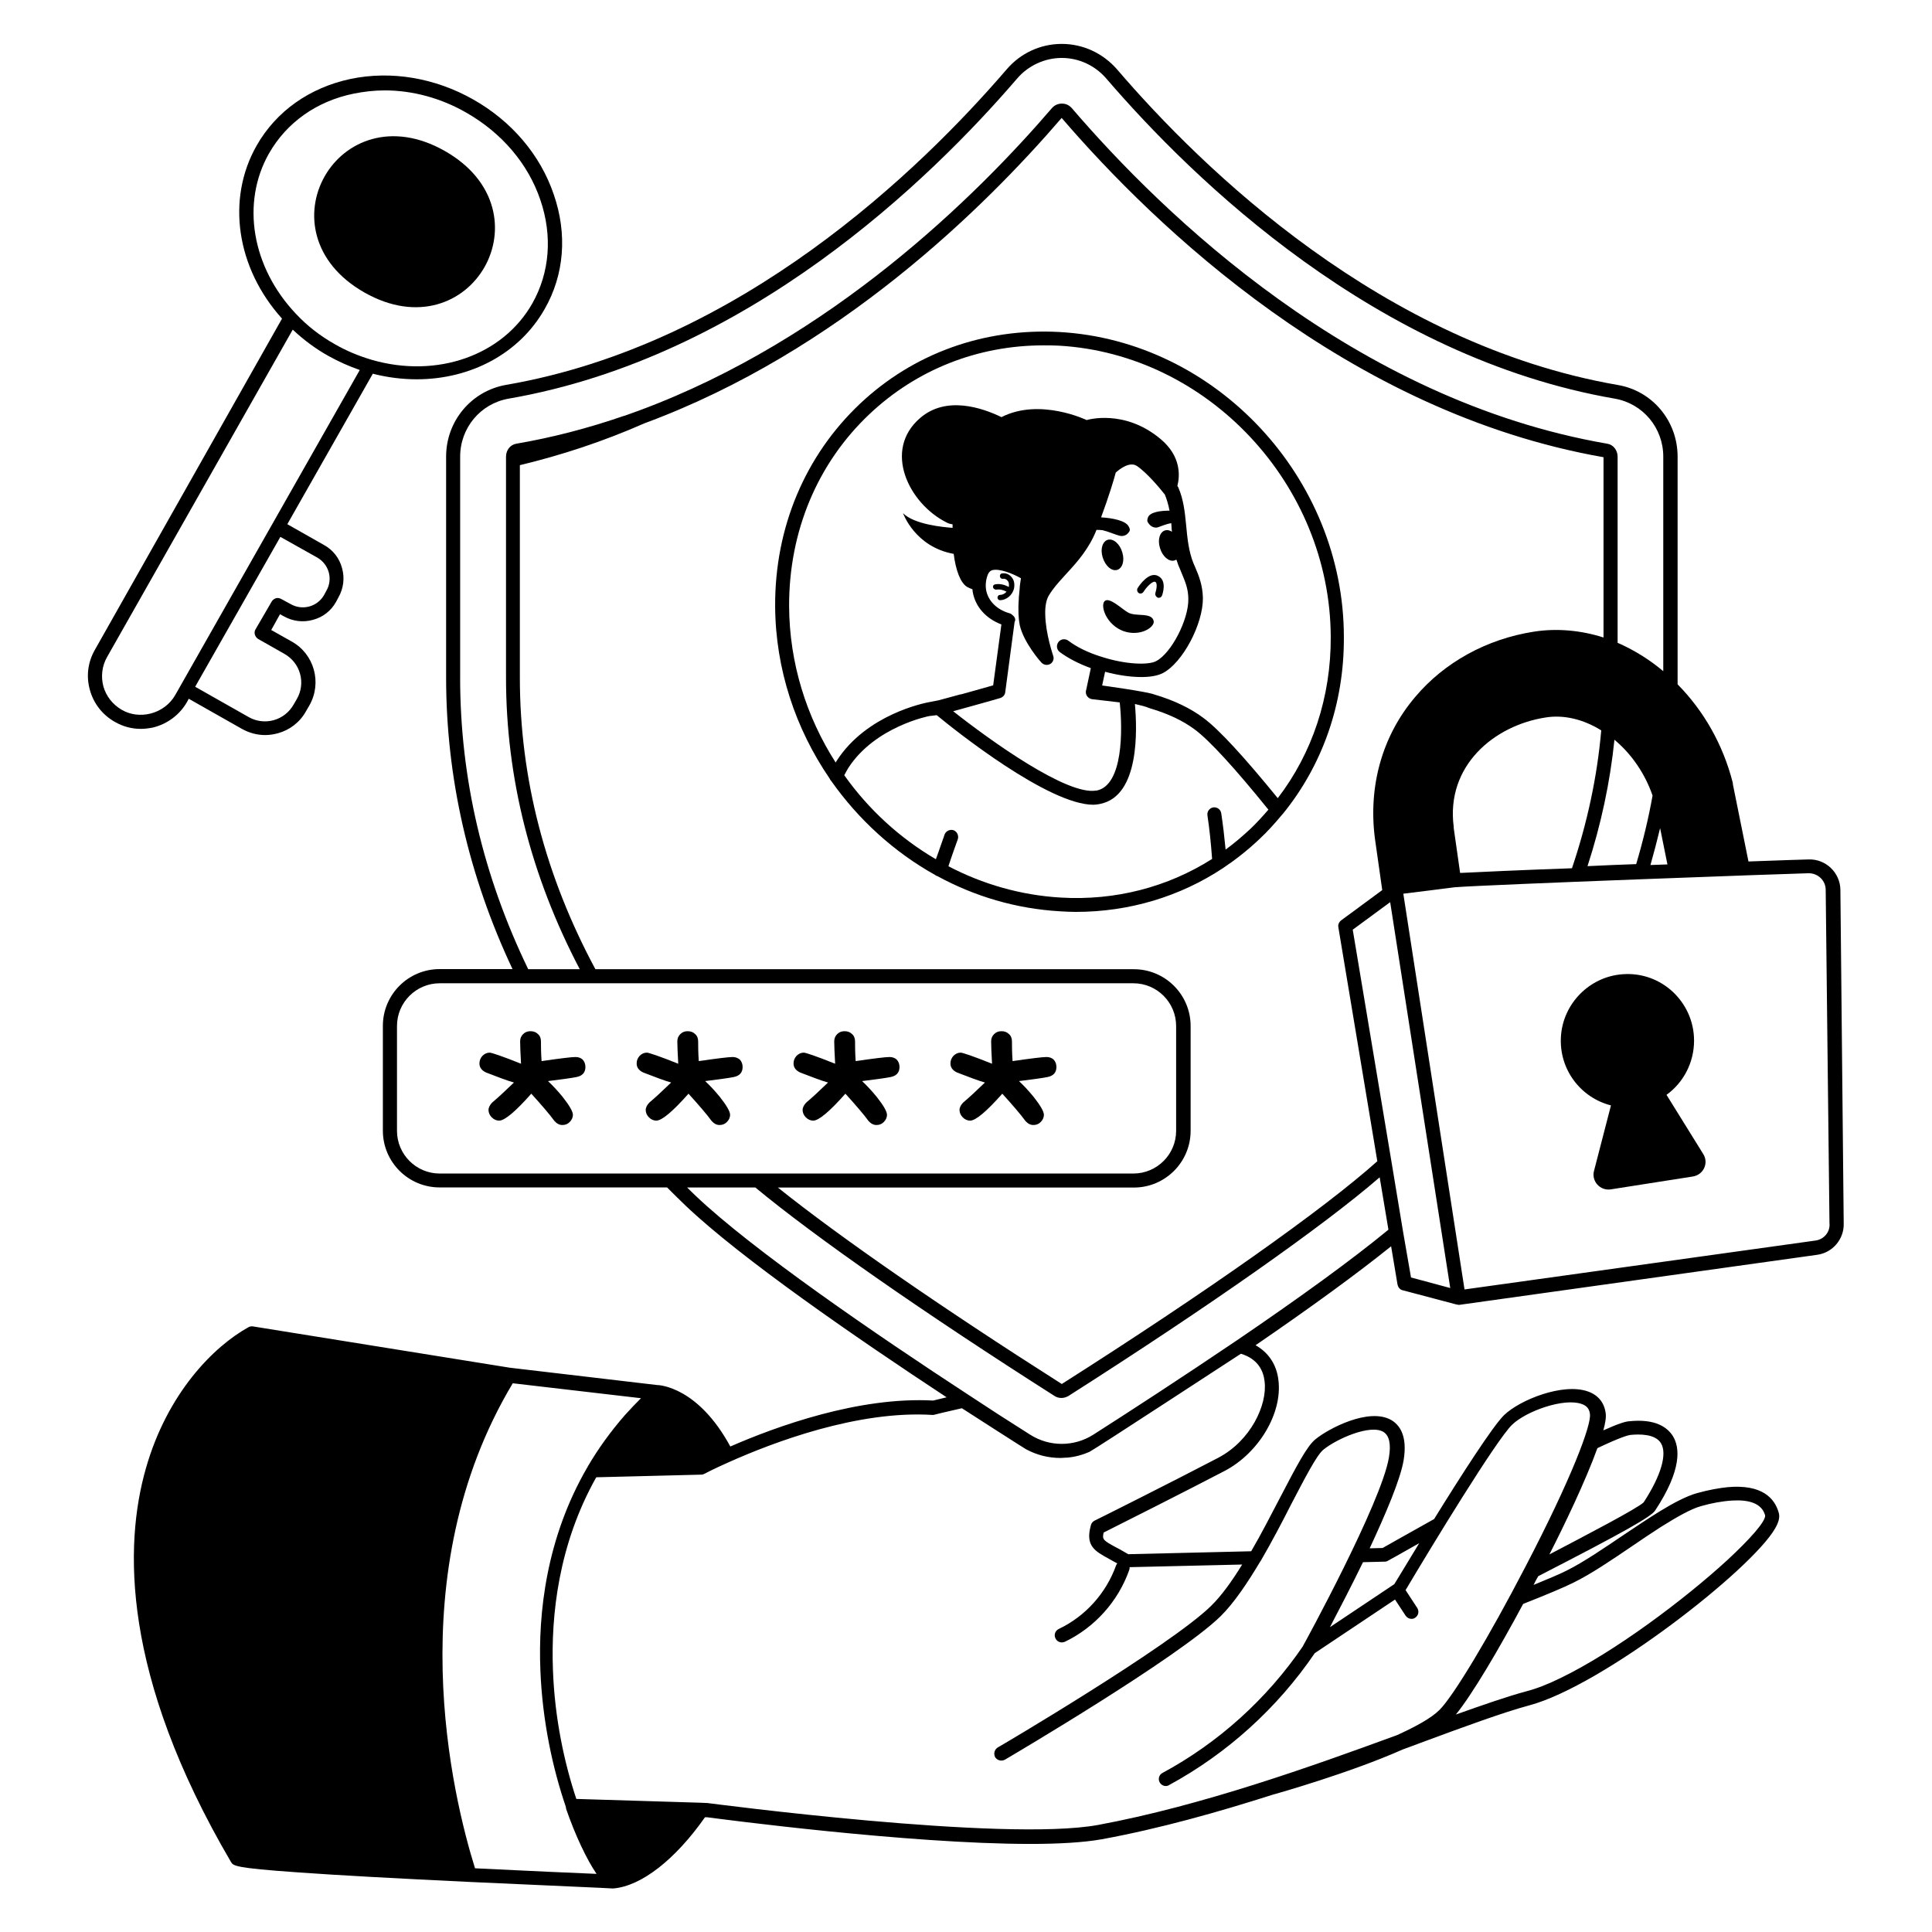 <?xml version="1.0" encoding="UTF-8"?>
<svg width="1200pt" height="1200pt" version="1.1" viewBox="0 0 1200 1200" xmlns="http://www.w3.org/2000/svg">
 <path d="m657.98 206.21c-46.734-2.531-90.75 13.266-123.98 44.719-33.984 32.203-52.734 76.734-52.547 125.44 0.188 39.281 12.75 76.359 33.797 107.11 0.188 0.562 0.562 1.078 1.078 1.641 16.922 24 39.094 44.203 64.547 58.359 0.375 0.375 0.891 0.562 1.453 0.75 23.109 12.562 48.75 20.203 75.984 21.797 3.281 0.188 6.562 0.375 9.797 0.375 33.281 0 64.734-9.469 91.641-27.281 7.828-5.25 15.281-11.109 22.359-17.812 5.109-4.734 9.797-9.984 14.203-15.281 0.188-0.188 0.188-0.375 0.375-0.375 24.75-30.375 38.203-68.531 38.016-109.83 0.047-99.094-79.453-184.18-176.72-189.61zm-117.98 51.047c29.25-27.656 67.266-42.75 108.19-42.75 3.094 0 6.188 0 9.469 0.188 92.719 5.25 168.56 86.344 168.89 180.89 0.188 37.266-11.438 72.188-32.906 100.17-20.906-25.641-36.375-42.562-46.172-49.828-8.016-6-18.188-10.922-30.375-14.531-4.547-1.828-32.531-5.625-32.531-5.625l1.828-8.531c7.266 2.016 15.469 3.281 22.547 3.281 5.25 0 10.172-0.75 13.453-2.531 12.188-6.375 24.891-30.375 24.75-46.547-0.188-8.203-2.531-13.828-4.922-19.453l-0.891-2.016c-6.188-15.281-2.906-32.203-9.469-47.25-0.188-0.375-0.375-0.562-0.562-0.891 1.641-6.562 2.203-18.375-10.172-28.922-22.734-19.266-46.172-12-46.172-12s-29.109-14.016-52.922-1.828c-12-5.812-34.359-13.453-50.531 0.562-23.25 20.016-7.078 52.922 16.172 64.734 1.266 0.75 2.531 1.078 3.984 1.266v2.203c-5.25-0.375-23.812-2.016-30.75-9.094 0 0 7.266 20.906 31.453 25.266 1.266 10.172 4.172 18 8.344 20.531 1.078 0.562 2.203 1.078 3.281 1.453 0 0.562 0.188 1.078 0.188 1.641 1.641 9.281 8.203 16.547 17.812 20.203l-5.109 37.828c-3.656 1.078-20.016 5.625-20.016 5.625h-0.375l-13.453 3.656-7.219 1.406c-1.453 0.375-37.453 7.266-56.016 36-0.188 0.375-0.562 0.75-0.75 1.266-18.188-28.359-28.734-61.828-28.922-97.078-0.141-46.359 17.531-88.734 49.875-119.3zm89.812 125.68-0.75-0.75c-0.562-0.562-1.266-1.078-2.016-1.266-7.828-2.203-13.266-7.641-14.531-14.344-0.562-3.094-0.188-6.562 1.078-9.797 0.562-1.266 1.266-2.016 2.344-2.531 4.359-1.453 12.75 1.828 18.188 4.922l-0.562 3.797-0.188 1.828v0.375c-0.188 2.203-0.375 4.172-0.562 6v0.562c-0.562 7.078-0.188 12.75 0.562 16.547 2.531 11.109 13.266 23.109 13.453 23.25 0.891 0.891 2.016 1.453 3.281 1.453 0.75 0 1.453-0.188 2.203-0.562 1.828-1.078 2.531-3.281 1.828-5.109 0-0.188-4.734-13.641-4.922-25.641-0.188-5.25 0.75-9.469 2.344-12 0.75-1.266 1.453-2.203 2.203-3.281 2.531-3.469 5.438-6.562 8.531-9.984 6.75-7.266 14.203-15.656 18.75-27.281 1.266 0 2.719 0 3.797 0.188 3.281 0.75 7.828 2.719 9.984 3.281 2.203 0.75 4.547 0.188 6-1.641 0.891-1.078 1.453-1.828 0.188-3.984-1.828-3.656-10.359-5.25-17.109-5.625 4.734-12.75 8.203-24.188 9.094-27.797 2.203-2.016 8.531-7.078 13.078-4.172 6 3.984 14.016 13.453 17.438 17.812 1.266 3.094 2.203 6.375 2.906 9.984-5.625 0-12.375 0.891-13.453 4.359-0.75 2.203-0.188 2.719 0.75 3.984 1.453 1.828 3.656 2.531 5.438 2.016 1.828-0.562 5.438-2.203 8.203-2.531h0.188v0.562c0 1.078 0.188 2.016 0.188 3.094l0.188 1.641c-1.266-0.891-2.719-1.266-4.172-0.891-3.281 0.891-4.922 5.625-3.281 10.922 1.453 5.109 5.438 8.719 8.906 7.828 0.375-0.188 0.891-0.375 1.266-0.562 0.188 0.375 0.188 0.562 0.375 0.891 0.562 1.828 1.078 3.281 2.016 5.25l0.891 2.203c2.203 5.25 4.172 9.797 4.172 16.172 0.188 12.75-10.547 33.656-20.016 38.531-4.734 2.531-18.75 2.203-33.984-2.719-8.203-2.531-15.281-6-20.531-9.984-2.016-1.453-4.734-1.078-6.188 0.891-1.453 2.016-1.078 4.734 0.891 6.188 5.109 3.797 11.812 7.266 19.266 9.984l-2.906 13.641c-0.188 0.375-0.188 0.75-0.188 1.266 0 2.203 1.641 3.984 3.797 4.359l17.25 2.016c1.828 16.734 2.203 51.469-14.344 54.75h-0.375c-18 3.094-65.25-30.75-88.734-49.266 0 0 26.344-7.266 29.25-8.203 1.641-0.562 2.906-1.828 3.094-3.656l5.812-43.641c0.703-1.172 0.375-2.438-0.375-3.328zm146.72 132c-4.922 4.547-9.984 8.906-15.281 12.75-0.75-7.828-1.641-15.469-2.719-22.547-0.375-2.344-2.531-3.984-4.922-3.656-2.344 0.375-3.984 2.531-3.656 4.922 1.266 8.344 2.203 17.438 2.906 27.094-27.469 17.438-60 26.016-93.984 24-24.891-1.453-48.562-8.344-69.797-19.453 1.266-3.797 2.344-7.078 3.281-9.656 1.641-4.547 2.531-7.078 2.531-7.078 0.75-2.203-0.375-4.734-2.531-5.625-2.203-0.75-4.734 0.375-5.625 2.531 0 0-0.891 2.719-2.531 7.266-0.75 2.344-1.828 5.109-2.906 8.203-22.359-13.078-41.812-30.891-56.906-52.172 0.891-1.828 1.828-3.281 2.531-4.547 16.547-25.641 50.016-32.203 50.203-32.203l4.688-0.562c11.625 9.656 69.469 55.641 97.266 55.641 1.266 0 2.344-0.188 3.469-0.375 0.375 0 0.75-0.188 0.891-0.188 24.375-4.922 22.922-45.984 21.469-62.016 3.281 0.75 6.375 1.453 8.906 2.531 0.188 0 0.375 0.188 0.562 0.188 11.109 3.281 20.344 7.641 27.656 13.078 9.281 6.891 25.078 24.188 45.797 49.828-3.656 4.219-7.266 8.203-11.297 12.047z"/>
 <path d="m686.02 373.45c-2.719 3.094 1.266 14.719 11.812 18.562 10.547 3.656 19.453-2.531 18.75-6.188-1.078-5.812-11.25-2.531-15.984-5.438-3.516-1.828-11.672-10.031-14.578-6.938z"/>
 <path d="m710.21 367.64c2.344-3.656 6-7.078 7.453-6.188 1.266 0.75 0.75 4.359 0 6.75-0.375 1.078 0.188 2.344 1.266 2.906 0.188 0.188 0.562 0.188 0.75 0.188 0.891 0 1.641-0.375 2.016-1.266s3.281-9.281-2.203-12.188c-5.625-3.281-11.812 5.625-12.891 7.453-0.562 0.891-0.375 2.344 0.75 3.094 0.844 0.516 2.109 0.328 2.859-0.75z"/>
 <path d="m622.18 356.21c-0.891 0.188-1.266 1.078-1.078 2.016 0.188 0.891 1.078 1.453 2.016 1.266 1.078-0.188 2.203 0.375 2.906 1.453 0.75 0.891 0.75 2.344 0.562 3.656-2.531-1.453-5.625-2.203-8.531-1.641-0.891 0.188-1.453 0.891-1.266 1.828 0.188 0.891 1.078 1.453 2.016 1.453 2.203-0.375 4.359 0.188 6.375 1.266-1.078 1.266-2.531 2.016-4.172 2.016-0.891 0-1.453 0.891-1.453 1.828 0.188 0.891 0.75 1.453 1.641 1.453h0.188c3.797-0.188 7.266-3.094 8.344-6.891 0.562-2.344 0.375-4.922-0.891-6.75-1.547-2.438-4.266-3.516-6.656-2.953z"/>
 <path d="m693.79 354c3.281-0.891 4.922-5.625 3.281-10.922-1.453-5.109-5.438-8.719-8.906-7.828-3.281 0.891-4.922 5.625-3.281 10.922s5.484 8.719 8.906 7.828z"/>
 <path d="m357.47 656.53c-2.531 0-9.656 0.891-21.094 2.531-0.375-5.438-0.375-9.469-0.375-12.188 0-1.828-0.562-3.469-1.828-4.547-1.266-1.266-2.719-1.828-4.734-1.828-1.828 0-3.281 0.562-4.547 1.828s-1.828 2.719-1.828 4.547c0 2.531 0.188 7.078 0.562 13.828-11.812-4.734-18.375-6.891-19.453-6.891-1.828 0-3.281 0.75-4.547 2.016-1.266 1.453-1.828 2.906-1.828 4.734 0 2.531 1.453 4.359 4.172 5.625 7.641 2.906 13.266 5.109 17.25 6.188-5.812 5.625-10.359 9.797-13.453 12.375-1.453 1.453-2.344 3.094-2.344 4.734s0.75 3.281 2.016 4.547 2.906 2.016 4.547 2.016c3.469 0 10.172-5.625 20.016-16.734 6.562 7.266 11.438 12.891 14.344 16.922 1.453 1.641 3.094 2.531 4.922 2.531s3.281-0.562 4.547-1.828 2.016-2.719 2.016-4.547c0-2.016-2.203-5.812-6.375-11.109-3.281-3.984-6.375-7.266-9.094-9.797 8.531-1.078 14.344-1.828 17.812-2.531 3.656-0.75 5.438-2.906 5.438-6.188 0-1.828-0.562-3.469-1.828-4.734-1.031-0.938-2.531-1.5-4.312-1.5z"/>
 <path d="m455.11 656.53c-2.531 0-9.656 0.891-21.094 2.531-0.375-5.438-0.375-9.469-0.375-12.188 0-1.828-0.562-3.469-1.828-4.547-1.266-1.266-2.719-1.828-4.734-1.828-1.828 0-3.281 0.562-4.547 1.828s-1.828 2.719-1.828 4.547c0 2.531 0.188 7.078 0.562 13.828-11.812-4.734-18.375-6.891-19.453-6.891-1.828 0-3.281 0.75-4.547 2.016-1.266 1.453-1.828 2.906-1.828 4.734 0 2.531 1.453 4.359 4.172 5.625 7.641 2.906 13.266 5.109 17.25 6.188-5.812 5.625-10.359 9.797-13.453 12.375-1.453 1.453-2.344 3.094-2.344 4.734s0.75 3.281 2.016 4.547 2.906 2.016 4.547 2.016c3.469 0 10.172-5.625 20.016-16.734 6.562 7.266 11.438 12.891 14.344 16.922 1.453 1.641 3.094 2.531 4.922 2.531s3.281-0.562 4.547-1.828 2.016-2.719 2.016-4.547c0-2.016-2.203-5.812-6.375-11.109-3.281-3.984-6.375-7.266-9.094-9.797 8.531-1.078 14.344-1.828 17.812-2.531 3.656-0.75 5.438-2.906 5.438-6.188 0-1.828-0.562-3.469-1.828-4.734-1.219-0.938-2.672-1.5-4.312-1.5z"/>
 <path d="m552.56 656.53c-2.531 0-9.656 0.891-21.094 2.531-0.375-5.438-0.375-9.469-0.375-12.188 0-1.828-0.562-3.469-1.828-4.547-1.266-1.266-2.719-1.828-4.734-1.828-1.828 0-3.281 0.562-4.547 1.828s-1.828 2.719-1.828 4.547c0 2.531 0.188 7.078 0.562 13.828-11.812-4.734-18.375-6.891-19.453-6.891-1.828 0-3.281 0.75-4.547 2.016-1.266 1.453-1.828 2.906-1.828 4.734 0 2.531 1.453 4.359 4.172 5.625 7.641 2.906 13.266 5.109 17.25 6.188-5.812 5.625-10.359 9.797-13.453 12.375-1.453 1.453-2.344 3.094-2.344 4.734s0.75 3.281 2.016 4.547 2.906 2.016 4.547 2.016c3.469 0 10.172-5.625 20.016-16.734 6.562 7.266 11.438 12.891 14.344 16.922 1.453 1.641 3.094 2.531 4.922 2.531s3.281-0.562 4.547-1.828 2.016-2.719 2.016-4.547c0-2.016-2.203-5.812-6.375-11.109-3.281-3.984-6.375-7.266-9.094-9.797 8.531-1.078 14.344-1.828 17.812-2.531 3.656-0.75 5.438-2.906 5.438-6.188 0-1.828-0.562-3.469-1.828-4.734-1.078-0.938-2.672-1.5-4.312-1.5z"/>
 <path d="m650.02 656.53c-2.531 0-9.656 0.891-21.094 2.531-0.375-5.438-0.375-9.469-0.375-12.188 0-1.828-0.562-3.469-1.828-4.547-1.266-1.266-2.719-1.828-4.734-1.828-1.828 0-3.281 0.562-4.547 1.828s-1.828 2.719-1.828 4.547c0 2.531 0.188 7.078 0.562 13.828-11.812-4.734-18.375-6.891-19.453-6.891-1.828 0-3.281 0.75-4.547 2.016-1.266 1.453-1.828 2.906-1.828 4.734 0 2.531 1.453 4.359 4.172 5.625 7.641 2.906 13.266 5.109 17.25 6.188-5.812 5.625-10.359 9.797-13.453 12.375-1.453 1.453-2.344 3.094-2.344 4.734s0.75 3.281 2.016 4.547 2.906 2.016 4.547 2.016c3.469 0 10.172-5.625 20.016-16.734 6.562 7.266 11.438 12.891 14.344 16.922 1.453 1.641 3.094 2.531 4.922 2.531s3.281-0.562 4.547-1.828 2.016-2.719 2.016-4.547c0-2.016-2.203-5.812-6.375-11.109-3.281-3.984-6.375-7.266-9.094-9.797 8.531-1.078 14.344-1.828 17.812-2.531 3.656-0.75 5.438-2.906 5.438-6.188 0-1.828-0.562-3.469-1.828-4.734-1.078-0.938-2.531-1.5-4.312-1.5z"/>
 <path d="m1143.1 552.56c-0.188-10.547-9.094-19.078-19.641-18.75-2.719 0-17.109 0.562-37.453 1.266l-9.656-47.812v-0.375c0-0.375-0.188-0.75-0.188-1.078-6-23.25-17.812-44.203-34.172-60.75v-141.43c0-22.172-15.656-40.922-37.266-44.531-145.82-25.312-257.44-133.64-310.92-196.03-8.719-9.984-21.047-15.797-34.359-15.797-13.266 0-25.641 5.812-34.172 15.797-53.625 62.344-165.28 170.9-310.92 195.98-21.656 3.797-37.266 22.547-37.266 44.531v137.26c0 62.344 14.016 123.28 41.25 181.08h-45.281c-19.453 0-35.25 15.797-35.25 35.25v65.109c0 19.453 15.797 35.25 35.25 35.25h141.28c3.984 3.984 7.828 7.828 11.438 11.25 34.359 32.719 105.47 81.797 162.19 119.11-4.172 1.078-7.078 1.641-8.344 2.016-46.172-2.531-97.266 15.984-126 28.547-20.016-36.891-43.828-38.203-45.656-38.203l-91.266-10.734-159.47-25.641c-0.891-0.188-1.828 0-2.719 0.375-21.938 12.094-50.672 41.203-63.938 87.938-13.453 47.25-15.281 128.02 52.922 244.36 1.453 2.344 2.203 3.656 40.922 6.375 25.266 1.828 61.453 3.797 107.62 6 37.078 1.641 67.641 3.094 81.094 3.656 4.359 0.188 6.891 0.375 7.266 0.375h0.562c17.438-1.453 38.531-18 56.906-44.203h1.453c8.344 1.078 124.92 16.547 200.53 16.547 17.812 0 33.281-0.891 44.531-2.906 35.812-6.562 72.562-16.922 107.11-27.984h0.188c2.531-0.75 46.922-13.266 79.641-27.797 3.797-1.453 7.641-2.719 11.25-4.172 27.469-10.172 51.281-18.891 67.453-23.25 45.469-12.188 137.81-84.188 152.53-109.83 2.344-3.984 3.094-7.266 2.203-9.984-2.531-8.719-10.172-17.625-31.828-15.656-5.25 0.562-11.438 1.641-18.75 3.656-6.562 1.828-14.531 6-23.109 11.25-7.078 4.359-14.719 9.469-22.547 14.719-12.375 8.344-24.891 16.922-35.438 22.172-4.359 2.203-11.25 5.109-20.531 8.906 0.891-1.828 1.828-3.656 2.906-5.438 53.812-27.656 69.984-36.891 72.562-40.734 16.922-25.641 15.281-39.281 11.109-46.172-3.281-5.25-10.547-11.109-27.469-9.281-2.016 0.188-5.625 1.078-15.797 5.625 1.266-4.547 1.828-8.203 1.453-10.734-0.891-6.562-4.734-11.25-11.109-13.453-15.469-5.438-42.188 5.25-51.984 14.719-7.078 6.891-26.906 37.828-43.453 64.547-16.172 9.094-28.547 15.984-32.016 18l-8.016 0.188c9.984-21.469 19.078-42.75 21.094-54.75 2.531-15.469-2.719-21.984-7.641-24.891-13.828-8.016-39.094 5.25-47.25 12-5.25 4.359-11.438 16.172-22.172 36.75-5.438 10.359-11.25 21.797-17.625 32.719l-76.359 1.828c-2.906-1.641-5.25-3.094-7.453-4.172-8.016-4.359-8.906-4.922-7.828-9.281 9.094-4.547 52.359-26.344 75.281-38.344 21.094-11.109 35.812-35.812 33.281-56.203-1.078-9.797-6.188-17.25-14.203-21.797 34.734-23.812 62.906-44.344 84.188-61.453l3.984 23.812c0.375 1.641 1.453 3.094 3.094 3.469l33.656 8.906h0.188c0.375 0 0.75 0.188 0.891 0.188h0.562l222.19-31.078c9.656-1.266 16.922-9.797 16.547-19.641zm-311.81 23.438 24.188 145.26c-33.281 29.812-106.17 81.281-195.98 138.37-74.906-47.625-138.19-91.453-176.34-122.02h221.11c19.453 0 35.25-15.797 35.25-35.25v-65.109c0-19.453-15.797-35.25-35.25-35.25h-334.45c-31.078-57.797-46.922-118.55-46.922-181.08v-132c25.828-6.188 51.797-14.719 77.438-26.016 120.56-44.531 211.26-134.02 259.08-189.66 57.656 67.078 177.66 182.9 336.56 210.74v111.98c-14.203-4.547-29.109-5.812-43.078-3.656-29.438 4.547-55.828 19.078-74.016 40.734-20.344 24-29.109 55.266-24.891 87.797l4.547 32.016-25.453 18.75c-1.406 1.078-2.156 2.719-1.781 4.359zm154.74-38.016c8.344-25.641 14.016-51.984 16.734-78.562l0.375 0.375c10.547 8.906 18.562 20.906 23.109 33.797 0 0.188 0.188 0.375 0.188 0.562-2.531 14.203-6 28.547-10.172 42.562-10.078 0.375-20.25 0.75-30.234 1.266zm-79.125 4.219-3.984-27.984v-0.75c-4.922-37.828 25.078-62.906 57.094-67.828 11.25-1.828 23.438 1.078 34.547 8.016-2.531 28.922-8.719 57.656-18.188 85.641-31.078 1.078-57.797 2.344-69.469 2.906zm124.22-27.844 4.547 22.547c-3.469 0.188-6.891 0.188-10.547 0.375 2.156-7.641 4.172-15.281 6-22.922zm-745.31-93.469v-137.26c0-17.812 12.562-32.906 30-36 148.36-25.641 261.66-135.66 315.98-198.89 6.891-8.016 17.109-12.75 27.656-12.75 10.734 0 20.719 4.734 27.656 12.75 54.375 63.281 167.63 173.26 315.98 198.89 17.438 3.094 30 18.188 30 36v133.26c-8.016-6.75-16.922-12.375-26.344-16.734-0.75-0.375-1.266-0.562-2.016-0.891v-115.64c0-3.984-2.719-7.453-6.375-8.016-157.08-27.094-275.81-142.18-332.72-208.55-2.016-2.203-4.359-2.719-6-2.719-2.344 0-4.547 0.891-6.188 2.719-47.109 54.891-137.11 143.63-256.18 187.82-2.906 1.078-6 2.203-9.094 3.281-0.188 0-0.562 0.188-0.75 0.188-22.172 7.641-44.531 13.453-66.75 17.25-3.656 0.562-6.375 3.984-6.375 8.016v137.29c0 62.344 15.469 123.28 45.797 181.08h-32.016c-28.078-58.031-42.281-118.73-42.281-181.13zm-39.234 281.48v-65.109c0-14.719 12-26.531 26.531-26.531h430.87c14.719 0 26.531 12 26.531 26.531v65.109c0 14.719-12 26.531-26.531 26.531h-430.92c-14.484 0-26.484-11.812-26.484-26.531zm141.61 176.53c-8.719 9.984-16.547 20.719-23.25 32.203v0.188s0 0.188-0.188 0.188c-25.453 43.828-30.562 90.375-29.109 126 1.266 32.016 7.828 61.453 15.797 84.75v0.188c0 0.188 0 0.375 0.188 0.562v0.562c5.812 16.734 12.75 31.266 18.891 40.359-14.203-0.562-42-1.828-75.469-3.469-13.828-44.203-47.625-182.72 23.438-301.26l79.641 9.281c-3.188 3.188-6.656 6.797-9.938 10.453zm588.94 104.2c11.109-5.438 24-14.203 36.562-22.734 6-4.172 12.188-8.203 18-12 9.656-6 18.375-11.109 24.891-12.891 6.375-1.828 13.078-3.094 19.453-3.469 9.797-0.562 18.188 1.453 20.344 9.281 0.188 3.797-9.094 14.344-23.438 27.656-26.344 24.188-70.172 57.281-104.34 73.641-7.453 3.656-14.531 6.375-20.906 8.016-11.438 3.094-26.203 8.203-43.453 14.344 9.984-12.188 26.531-40.172 41.812-68.719 14.859-5.859 25.219-10.219 31.078-13.125zm35.438-91.828c5.625-0.562 15.469-0.75 19.078 5.109 3.984 6.562 0.188 20.016-10.734 36.75-3.656 3.656-35.625 20.344-58.547 32.344 9.094-17.812 22.547-45.797 29.812-66 14.578-6.938 19.125-8.016 20.391-8.203zm-152.53 78.703c0.75 0 1.453-0.188 2.016-0.562 0.188 0 7.828-4.359 19.453-10.922-7.641 12.562-13.641 22.547-15.469 25.453l-39.984 26.719c5.438-10.359 13.078-25.078 20.531-40.359zm-74.578-111.98c1.828 14.719-8.719 36.891-28.734 47.438-25.641 13.453-76.359 38.906-76.922 39.094-1.078 0.562-1.828 1.453-2.203 2.719-3.656 12.891 2.344 16.172 11.438 21.094 1.453 0.891 3.281 1.828 4.922 2.719-0.375 0.375-0.562 0.891-0.75 1.266-6.188 17.25-19.078 31.641-35.625 39.469-2.203 1.078-3.094 3.656-2.016 5.812 0.75 1.641 2.344 2.531 3.984 2.531 0.562 0 1.266-0.188 1.828-0.375 18.562-8.906 33.094-25.078 39.984-44.531 0.188-0.562 0.375-1.266 0.188-1.828l69.984-1.641c-6.375 10.359-12.891 19.453-19.453 25.828-25.453 24.891-131.26 87.281-132.37 87.797-2.016 1.266-2.719 3.797-1.641 6 1.266 2.016 3.797 2.719 6 1.641 4.359-2.531 107.81-63.469 134.02-89.109 8.344-8.203 16.734-20.719 24.75-34.172l0.188-0.188c6.75-11.625 13.266-24 18.891-35.109 8.203-15.656 15.797-30.562 20.016-33.984 8.203-6.75 29.109-15.984 37.266-11.109 3.656 2.203 4.922 7.453 3.469 15.984-4.734 28.172-52.547 115.64-53.109 116.53-0.188 0.188-0.188 0.562-0.375 0.75-22.359 32.719-52.359 59.812-87.094 78.562-2.203 1.078-2.906 3.797-1.828 5.812 0.75 1.453 2.344 2.344 3.797 2.344 0.75 0 1.453-0.188 2.016-0.562 36.188-19.641 67.453-48 90.562-81.984l49.828-33.281 6.562 9.984c0.891 1.266 2.203 2.016 3.656 2.016 0.891 0 1.641-0.188 2.344-0.75 2.016-1.266 2.531-3.984 1.266-6l-7.266-11.109c15.984-26.906 56.344-93.281 66.188-102.75 8.906-8.531 32.203-16.734 43.078-12.891 3.281 1.078 4.922 3.094 5.25 6.375 0.891 6.75-11.25 39.469-40.172 94.922-22.547 43.453-44.531 80.016-53.25 88.734-5.109 5.109-14.719 10.359-26.344 15.656-52.547 19.266-121.08 43.828-185.81 55.828-58.734 10.734-240.74-13.453-242.72-13.641h-0.375l-4.172-0.188-76.734-2.344c-7.266-21.797-13.453-49.641-14.531-80.344-1.266-33.797 3.469-77.812 26.906-119.44l65.25-1.641c0.75 0 1.266-0.188 2.016-0.562 0 0 5.812-3.094 15.281-7.266 27.281-12.188 79.828-32.203 126.37-29.25 0.375 0 0.891 0 1.266-0.188 0 0 6.375-1.641 16.922-3.984 4.172 2.719 38.719 24.891 39.797 25.453 6.75 3.656 14.016 5.438 21.469 5.438 0.891 0 2.906-0.188 3.094-0.188h0.75c4.922-0.375 9.656-1.641 14.203-3.656 2.203-0.891 93.094-60.375 93.984-60.891 10.922 3.328 14.016 10.969 14.719 17.156zm-17.25-25.453c-34.359 23.25-67.453 44.719-89.109 58.547-12 7.641-27.281 7.641-39.281 0-12.75-8.016-25.641-16.359-38.344-24.75-57.656-37.641-133.82-89.812-169.45-123.66-1.641-1.641-3.469-3.281-5.25-5.109h42.375c37.266 30.891 104.91 78 185.81 129.47 1.266 0.891 2.906 1.266 4.359 1.266 1.641 0 3.094-0.562 4.359-1.266 86.719-55.266 158.02-105.28 193.26-135.79l5.438 32.531c-22.547 18.562-54.375 41.672-94.172 68.766zm103.27-67.453-7.078-42.75-24.188-144.89 23.25-17.109 37.312 239.68-24.375-6.562zm256.18 5.438-218.02 30.375-38.016-245.81c0.188 0 30.75-3.797 31.828-3.984 20.531-1.641 209.44-8.531 219.79-8.719h0.188c5.812 0 10.547 4.547 10.547 10.359l2.344 206.9c0.609 5.438-3.375 10.172-8.672 10.875z"/>
 <path d="m1035.1 680.02c10.359-7.453 17.109-19.828 17.109-33.656 0-23.812-20.203-43.078-44.344-41.25-20.531 1.453-37.078 18.188-38.344 38.719s12.375 38.016 31.078 42.75l-10.547 40.734c-1.641 6.375 3.797 12.375 10.359 11.438l51.094-8.016c6.562-1.078 9.984-8.344 6.375-14.016z"/>
 <path d="m95.25 451.82c8.719-2.203 16.359-7.828 20.906-15.797l1.078-2.016 33.094 18.75c4.547 2.531 9.469 3.797 14.344 3.797 2.531 0 5.25-0.375 7.828-1.078 7.453-2.016 13.828-6.891 17.625-13.828l2.016-3.469c8.016-14.016 3.094-32.016-11.109-39.797l-12.562-7.078 5.438-9.797 2.344 1.266c5.438 3.094 12 3.984 18.188 2.203 6.188-1.641 11.25-5.625 14.344-11.25l1.453-2.719c3.094-5.438 3.984-12 2.203-18.188-1.641-6.188-5.625-11.25-11.25-14.344l-22.734-12.891 53.109-93.469c9.094 2.344 18.375 3.469 27.281 3.469 33.281 0 63.656-15.797 79.453-43.641 12.188-21.281 14.203-46.547 5.625-71.25-8.344-24.562-26.203-45.469-50.016-58.922s-50.906-18-76.172-12.75c-25.453 5.438-46.172 20.016-58.359 41.438-18.891 33.281-12.562 75.984 15.797 107.44l-116.25 205.74c-4.359 7.641-5.484 16.359-3.094 24.891 2.344 8.531 7.828 15.469 15.469 19.828 5.062 2.906 10.5 4.359 16.172 4.359 2.531 0 5.25-0.375 7.781-0.891zm101.86-105.47c3.469 2.016 6 5.25 7.078 9.094 1.078 3.797 0.562 8.016-1.453 11.438l-1.453 2.719c-4.172 7.266-13.453 9.797-20.719 5.625l-6-3.234c-1.078-0.562-2.203-0.75-3.281-0.375s-2.016 1.078-2.531 2.016l-10.031 17.25c-1.266 2.016-0.375 4.734 1.641 6l16.359 9.281c4.734 2.719 8.203 7.078 9.656 12.375 1.453 5.25 0.75 10.922-2.016 15.656l-2.016 3.469c-2.719 4.734-7.078 8.203-12.375 9.656-5.25 1.453-10.922 0.75-15.656-2.016l-33.094-18.75 52.922-93.094zm-30-251.11c10.922-19.078 29.438-32.344 52.547-37.078 6.375-1.266 12.75-2.016 19.266-2.016 17.25 0 34.922 4.734 50.719 13.828 21.984 12.562 38.344 31.641 45.984 54.188 7.641 22.359 5.812 45.094-4.922 64.172-18.375 32.531-59.438 46.922-99.984 35.109-7.828-2.344-15.469-5.438-22.734-9.656-9.094-5.109-17.25-11.438-24.188-18.891-27.422-28.922-34.172-68.906-16.688-99.656zm-91.453 345.66c-5.625-3.281-9.656-8.344-11.438-14.531-1.641-6.188-0.891-12.75 2.344-18.375l115.27-203.26c6.562 6.188 14.016 11.812 22.172 16.359 6.188 3.469 12.75 6.375 19.453 8.719l-114.56 201.79c-3.281 5.812-8.906 9.984-15.469 11.625-6.141 1.5-12.516 0.75-17.766-2.344z"/>
 <path d="m276.24 93.75c66.188 37.594 16.312 125.48-49.875 87.938-66.234-37.594-16.312-125.48 49.875-87.938"/>
</svg>
